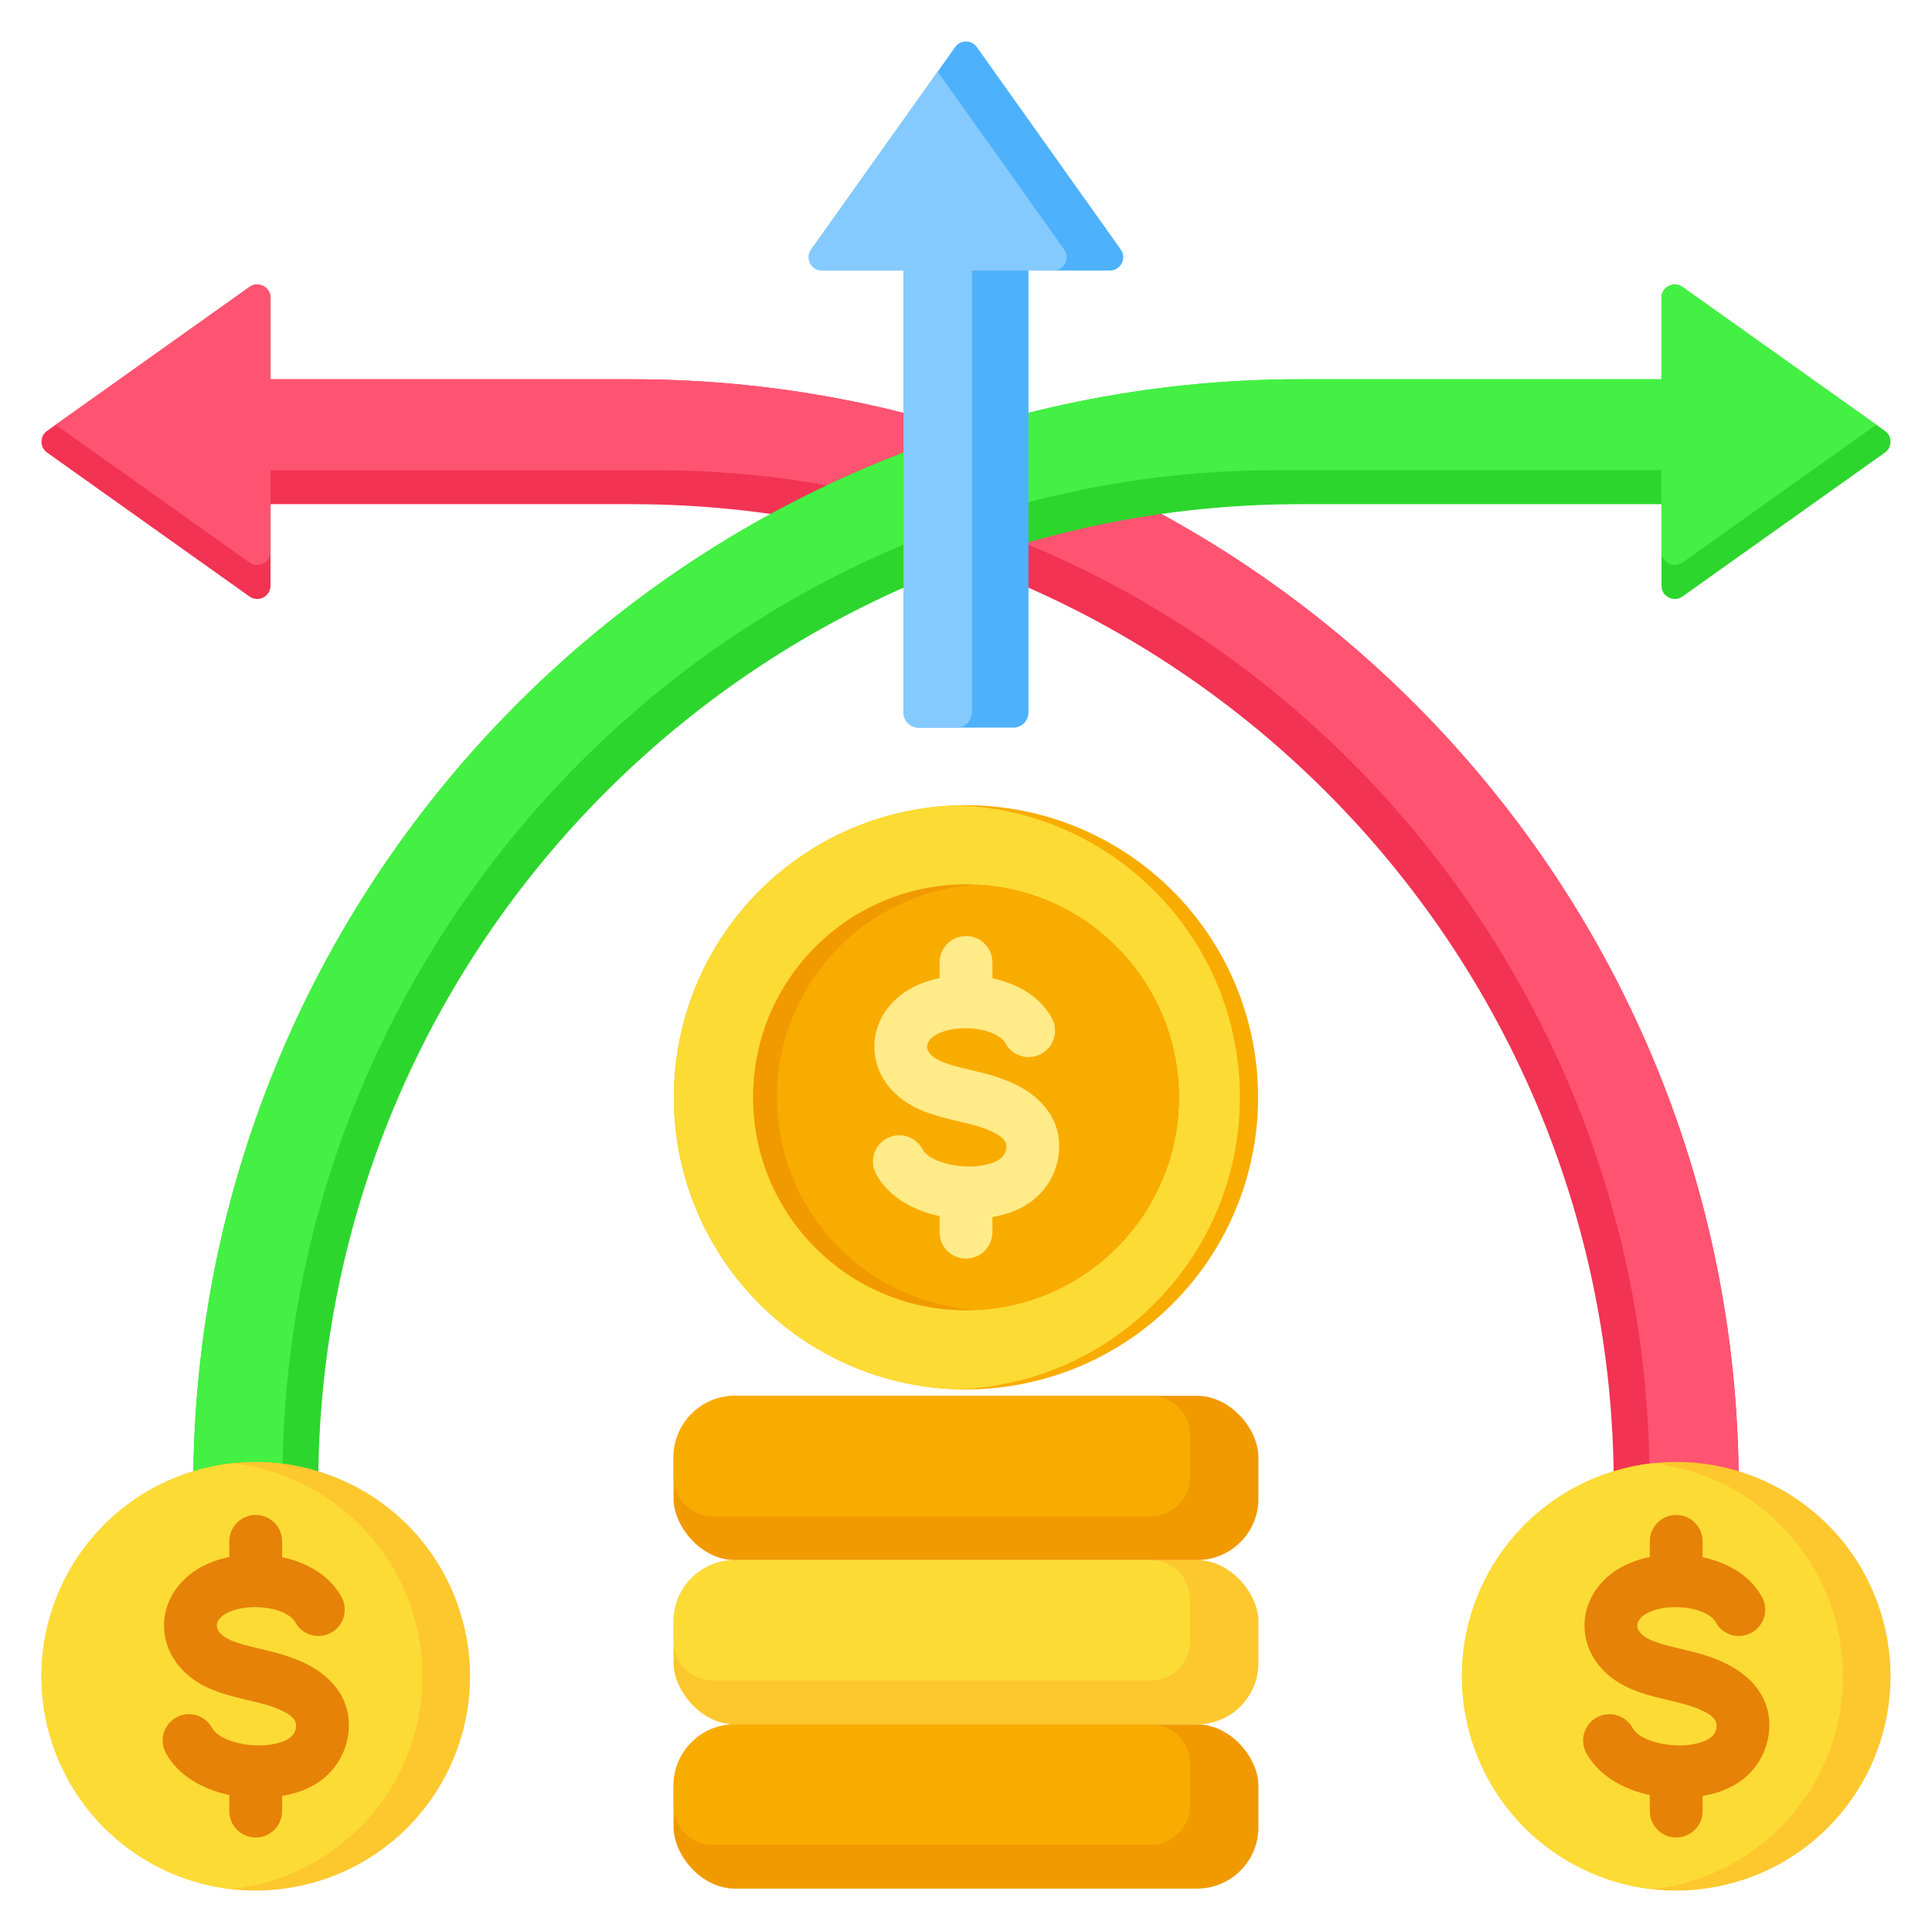 <svg xmlns="http://www.w3.org/2000/svg" viewBox="0 0 512 512" id="flexibility"><path fill="#f23353" fill-rule="evenodd" d="M460.776,393.906c0-162.04-131.36-293.4-293.4-293.4H71.694v-21.575c0-1.356-.709-2.519-1.914-3.142-1.206-.622-2.564-.525-3.67,.261L12.487,114.18c-.963,.685-1.487,1.7-1.487,2.881,0,1.181,.524,2.196,1.487,2.881l53.624,38.13c1.106,.786,2.464,.883,3.67,.26,1.205-.622,1.914-1.785,1.914-3.141v-21.575h95.682c143.754,0,260.289,116.535,260.289,260.289h33.111Z"></path><path fill="#ff5471" fill-rule="evenodd" d="M460.776,393.906c0-162.04-131.36-293.4-293.4-293.4H71.694v-21.576c0-1.356-.709-2.519-1.914-3.141-1.206-.622-2.563-.526-3.669,.261L14.763,112.562l51.348,36.511c1.106,.786,2.464,.883,3.669,.26,1.206-.622,1.914-1.785,1.914-3.141v-21.576h102.28c145.382,0,264.155,122.567,263.138,269.289h23.664Z"></path><path fill="#2dd62d" fill-rule="evenodd" d="M51.224,393.906c0-162.04,131.36-293.4,293.4-293.4h95.682v-21.576c0-1.356,.709-2.519,1.914-3.141,1.206-.622,2.563-.525,3.669,.261l53.624,38.131c.962,.685,1.486,1.7,1.486,2.881,0,1.181-.524,2.196-1.486,2.881l-53.624,38.13c-1.106,.786-2.464,.883-3.669,.26-1.206-.622-1.914-1.785-1.914-3.141v-21.576h-95.682c-143.754,0-260.289,116.535-260.289,260.289H51.224Z"></path><path fill="#43f043" fill-rule="evenodd" d="M51.224,393.906c0-162.04,131.36-293.4,293.4-293.4h95.682v-21.576c0-1.356,.709-2.519,1.914-3.141,1.206-.622,2.563-.525,3.669,.261l51.348,36.512-51.348,36.511c-1.106,.786-2.464,.883-3.669,.26-1.206-.622-1.914-1.785-1.914-3.141v-21.576h-102.28c-145.382,0-264.155,122.567-263.138,269.289h-23.664Z"></path><path fill="#4eb1fc" fill-rule="evenodd" d="M239.444,188.826V71.694h-21.576c-1.356,0-2.519-.709-3.141-1.914-.622-1.206-.525-2.563,.261-3.669L253.119,12.486c.685-.963,1.7-1.486,2.881-1.486,1.181,0,2.197,.524,2.881,1.486l38.13,53.624c.786,1.106,.883,2.464,.26,3.669s-1.785,1.914-3.141,1.914h-21.576v117.131c0,2.204-1.798,4.003-4.003,4.003h-25.105c-2.205,0-4.003-1.798-4.003-4.003Z"></path><path fill="#85caff" fill-rule="evenodd" d="M239.444,188.826V71.694h-21.576c-1.356,0-2.519-.709-3.141-1.914-.622-1.206-.525-2.563,.261-3.669l33.512-47.128,33.512,47.128c.786,1.106,.883,2.464,.261,3.669s-1.785,1.914-3.141,1.914h-21.576v117.131c0,2.204-1.798,4.003-4.003,4.003h-10.105c-2.205,0-4.003-1.798-4.003-4.003Z"></path><circle cx="444.221" cy="444.221" r="56.779" fill="#fdc72e" transform="rotate(-16.972 444.23 444.229)"></circle><path fill="#fcdb35" fill-rule="evenodd" d="M437.921,500.651c-28.393-3.135-50.479-27.201-50.479-56.43s22.086-53.295,50.479-56.43c28.393,3.134,50.479,27.201,50.479,56.43s-22.086,53.295-50.479,56.43Z"></path><circle cx="67.779" cy="444.221" r="56.779" fill="#fdc72e" transform="rotate(-16.972 67.782 444.228)"></circle><rect width="155" height="43.532" x="178.5" y="456.97" fill="#f19a00" rx="16.27" ry="16.27"></rect><path fill="#f9ac00" fill-rule="evenodd" d="M194.77,456.97h110.216c5.721,0,10.387,4.666,10.387,10.387v11.145c0,5.721-4.666,10.387-10.387,10.387h-116.099c-5.721,0-10.387-4.666-10.387-10.387v-5.263c0-8.948,7.321-16.27,16.27-16.27Z"></path><rect width="155" height="43.532" x="178.5" y="413.438" fill="#fdc72e" rx="16.27" ry="16.27"></rect><circle cx="256" cy="290.804" r="77.413" fill="#f9ac00" transform="rotate(-2.863 255.968 290.772)"></circle><path fill="#fcdb35" fill-rule="evenodd" d="M253.582,368.176c-41.635-1.278-74.995-35.427-74.995-77.373s33.36-76.095,74.995-77.373c41.635,1.278,74.995,35.427,74.995,77.373s-33.36,76.095-74.995,77.373Z"></path><circle cx="256" cy="290.803" r="56.437" fill="#f19a00" transform="rotate(-88.405 256 290.803)"></circle><path fill="#f9ac00" fill-rule="evenodd" d="M259.184,234.457c29.688,1.651,53.253,26.246,53.253,56.346s-23.565,54.695-53.253,56.346c-29.688-1.651-53.253-26.245-53.253-56.346s23.565-54.695,53.253-56.346Z"></path><rect width="155" height="43.532" x="178.5" y="369.906" fill="#f19a00" rx="16.27" ry="16.27"></rect><path fill="#fcdb35" fill-rule="evenodd" d="M194.77,413.438h110.216c5.721,0,10.387,4.666,10.387,10.387v11.145c0,5.721-4.666,10.387-10.387,10.387h-116.099c-5.721,0-10.387-4.666-10.387-10.387v-5.262c0-8.949,7.321-16.27,16.27-16.27Z"></path><path fill="#f9ac00" fill-rule="evenodd" d="M194.77,369.906h110.216c5.721,0,10.387,4.666,10.387,10.387v11.145c0,5.721-4.666,10.387-10.387,10.387h-116.099c-5.721,0-10.387-4.666-10.387-10.387v-5.262c0-8.949,7.321-16.27,16.27-16.27Z"></path><path fill="#ffeb87" fill-rule="evenodd" d="M278.757,269.84c1.827,3.398,.554,7.634-2.844,9.461-3.398,1.827-7.634,.554-9.461-2.844-.188-.349-.45-.679-.772-.988-1.711-1.642-4.711-2.612-7.993-2.896-3.48-.301-6.976,.212-9.448,1.544-1.24,.668-2.659,1.886-2.55,3.451,.071,1.025,.941,1.971,1.725,2.579,2.009,1.559,6.115,2.53,9.979,3.444,4.199,.993,7.994,1.957,11.921,3.904,7.657,3.797,12.544,10.402,11.133,19.202-.548,3.414-2.092,6.703-4.557,9.378-3.44,3.733-7.966,5.593-12.89,6.465v4.003c0,3.866-3.134,7-7,7s-7-3.134-7-7v-4.258c-7.105-1.512-13.582-5.211-16.815-11.115-1.842-3.383-.594-7.618,2.789-9.461s7.618-.594,9.461,2.789c1.096,2.001,4.044,3.41,7.505,4.136,4.348,.912,9.064,.604,12.242-.977,1.257-.625,2.256-1.727,2.483-3.147,.378-2.362-1.701-3.583-3.532-4.491-2.788-1.383-5.9-2.098-8.913-2.811-5.29-1.251-10.913-2.582-15.338-6.015-4.043-3.138-6.778-7.508-7.139-12.696-.5-7.193,3.758-13.387,9.878-16.685,2.215-1.193,4.731-2.065,7.378-2.614v-4.135c0-3.866,3.134-7,7-7s7,3.134,7,7v4.179c4.718,1.012,9.13,3.063,12.36,6.164,1.355,1.301,2.505,2.778,3.397,4.433Z"></path><path fill="#e68207" fill-rule="evenodd" d="M466.966,423.257c1.827,3.398,.554,7.634-2.844,9.461s-7.634,.554-9.461-2.844c-.188-.349-.45-.679-.772-.988-1.711-1.642-4.712-2.612-7.993-2.895-3.48-.301-6.976,.212-9.448,1.544-1.24,.668-2.659,1.886-2.55,3.451,.071,1.025,.941,1.971,1.725,2.579,2.009,1.559,6.116,2.53,9.979,3.444,4.2,.993,7.995,1.957,11.921,3.904,7.657,3.797,12.543,10.402,11.133,19.202-.548,3.414-2.092,6.703-4.557,9.378-3.44,3.733-7.966,5.593-12.89,6.465v4.003c0,3.866-3.134,7-7,7s-7-3.134-7-7v-4.258c-7.105-1.512-13.582-5.211-16.815-11.115-1.842-3.383-.594-7.618,2.789-9.461,3.383-1.842,7.618-.594,9.461,2.789,1.096,2.001,4.044,3.41,7.505,4.136,4.347,.912,9.064,.604,12.242-.977,1.257-.625,2.256-1.727,2.483-3.147,.378-2.362-1.701-3.584-3.532-4.491-2.788-1.383-5.9-2.098-8.913-2.811-5.29-1.251-10.913-2.582-15.338-6.015-4.043-3.138-6.778-7.508-7.139-12.696-.5-7.193,3.758-13.387,9.878-16.685,2.215-1.193,4.731-2.065,7.378-2.614v-4.135c0-3.866,3.134-7,7-7s7,3.134,7,7v4.179c4.719,1.012,9.13,3.063,12.36,6.164,1.355,1.301,2.505,2.778,3.397,4.433Z"></path><path fill="#fcdb35" fill-rule="evenodd" d="M61.479,500.651c-28.393-3.135-50.479-27.201-50.479-56.43s22.086-53.295,50.479-56.43c28.393,3.134,50.479,27.201,50.479,56.43s-22.086,53.295-50.479,56.43Z"></path><path fill="#e68207" fill-rule="evenodd" d="M90.524,423.257c1.827,3.398,.554,7.634-2.844,9.461s-7.634,.554-9.461-2.844c-.188-.349-.45-.679-.772-.988-1.711-1.642-4.712-2.612-7.993-2.896-3.48-.301-6.976,.212-9.448,1.544-1.24,.668-2.659,1.886-2.55,3.451,.071,1.025,.941,1.971,1.725,2.579,2.009,1.559,6.115,2.53,9.979,3.444,4.2,.993,7.995,1.957,11.921,3.904,7.657,3.797,12.543,10.402,11.133,19.202-.548,3.414-2.092,6.703-4.557,9.378-3.44,3.733-7.966,5.593-12.89,6.465v4.003c0,3.866-3.134,7-7,7s-7-3.134-7-7v-4.258c-7.105-1.512-13.583-5.211-16.815-11.115-1.842-3.383-.594-7.618,2.789-9.461,3.383-1.842,7.618-.593,9.461,2.789,1.096,2.002,4.044,3.41,7.505,4.136,4.347,.912,9.064,.604,12.242-.977,1.257-.625,2.255-1.727,2.483-3.147,.378-2.362-1.701-3.584-3.532-4.491-2.788-1.383-5.9-2.098-8.913-2.81-5.29-1.251-10.913-2.582-15.338-6.015-4.043-3.138-6.778-7.508-7.139-12.696-.5-7.193,3.758-13.387,9.878-16.685,2.215-1.193,4.731-2.065,7.378-2.614v-4.135c0-3.866,3.134-7,7-7s7,3.134,7,7v4.179c4.718,1.012,9.13,3.063,12.36,6.164,1.355,1.301,2.505,2.778,3.397,4.433Z"></path></svg>